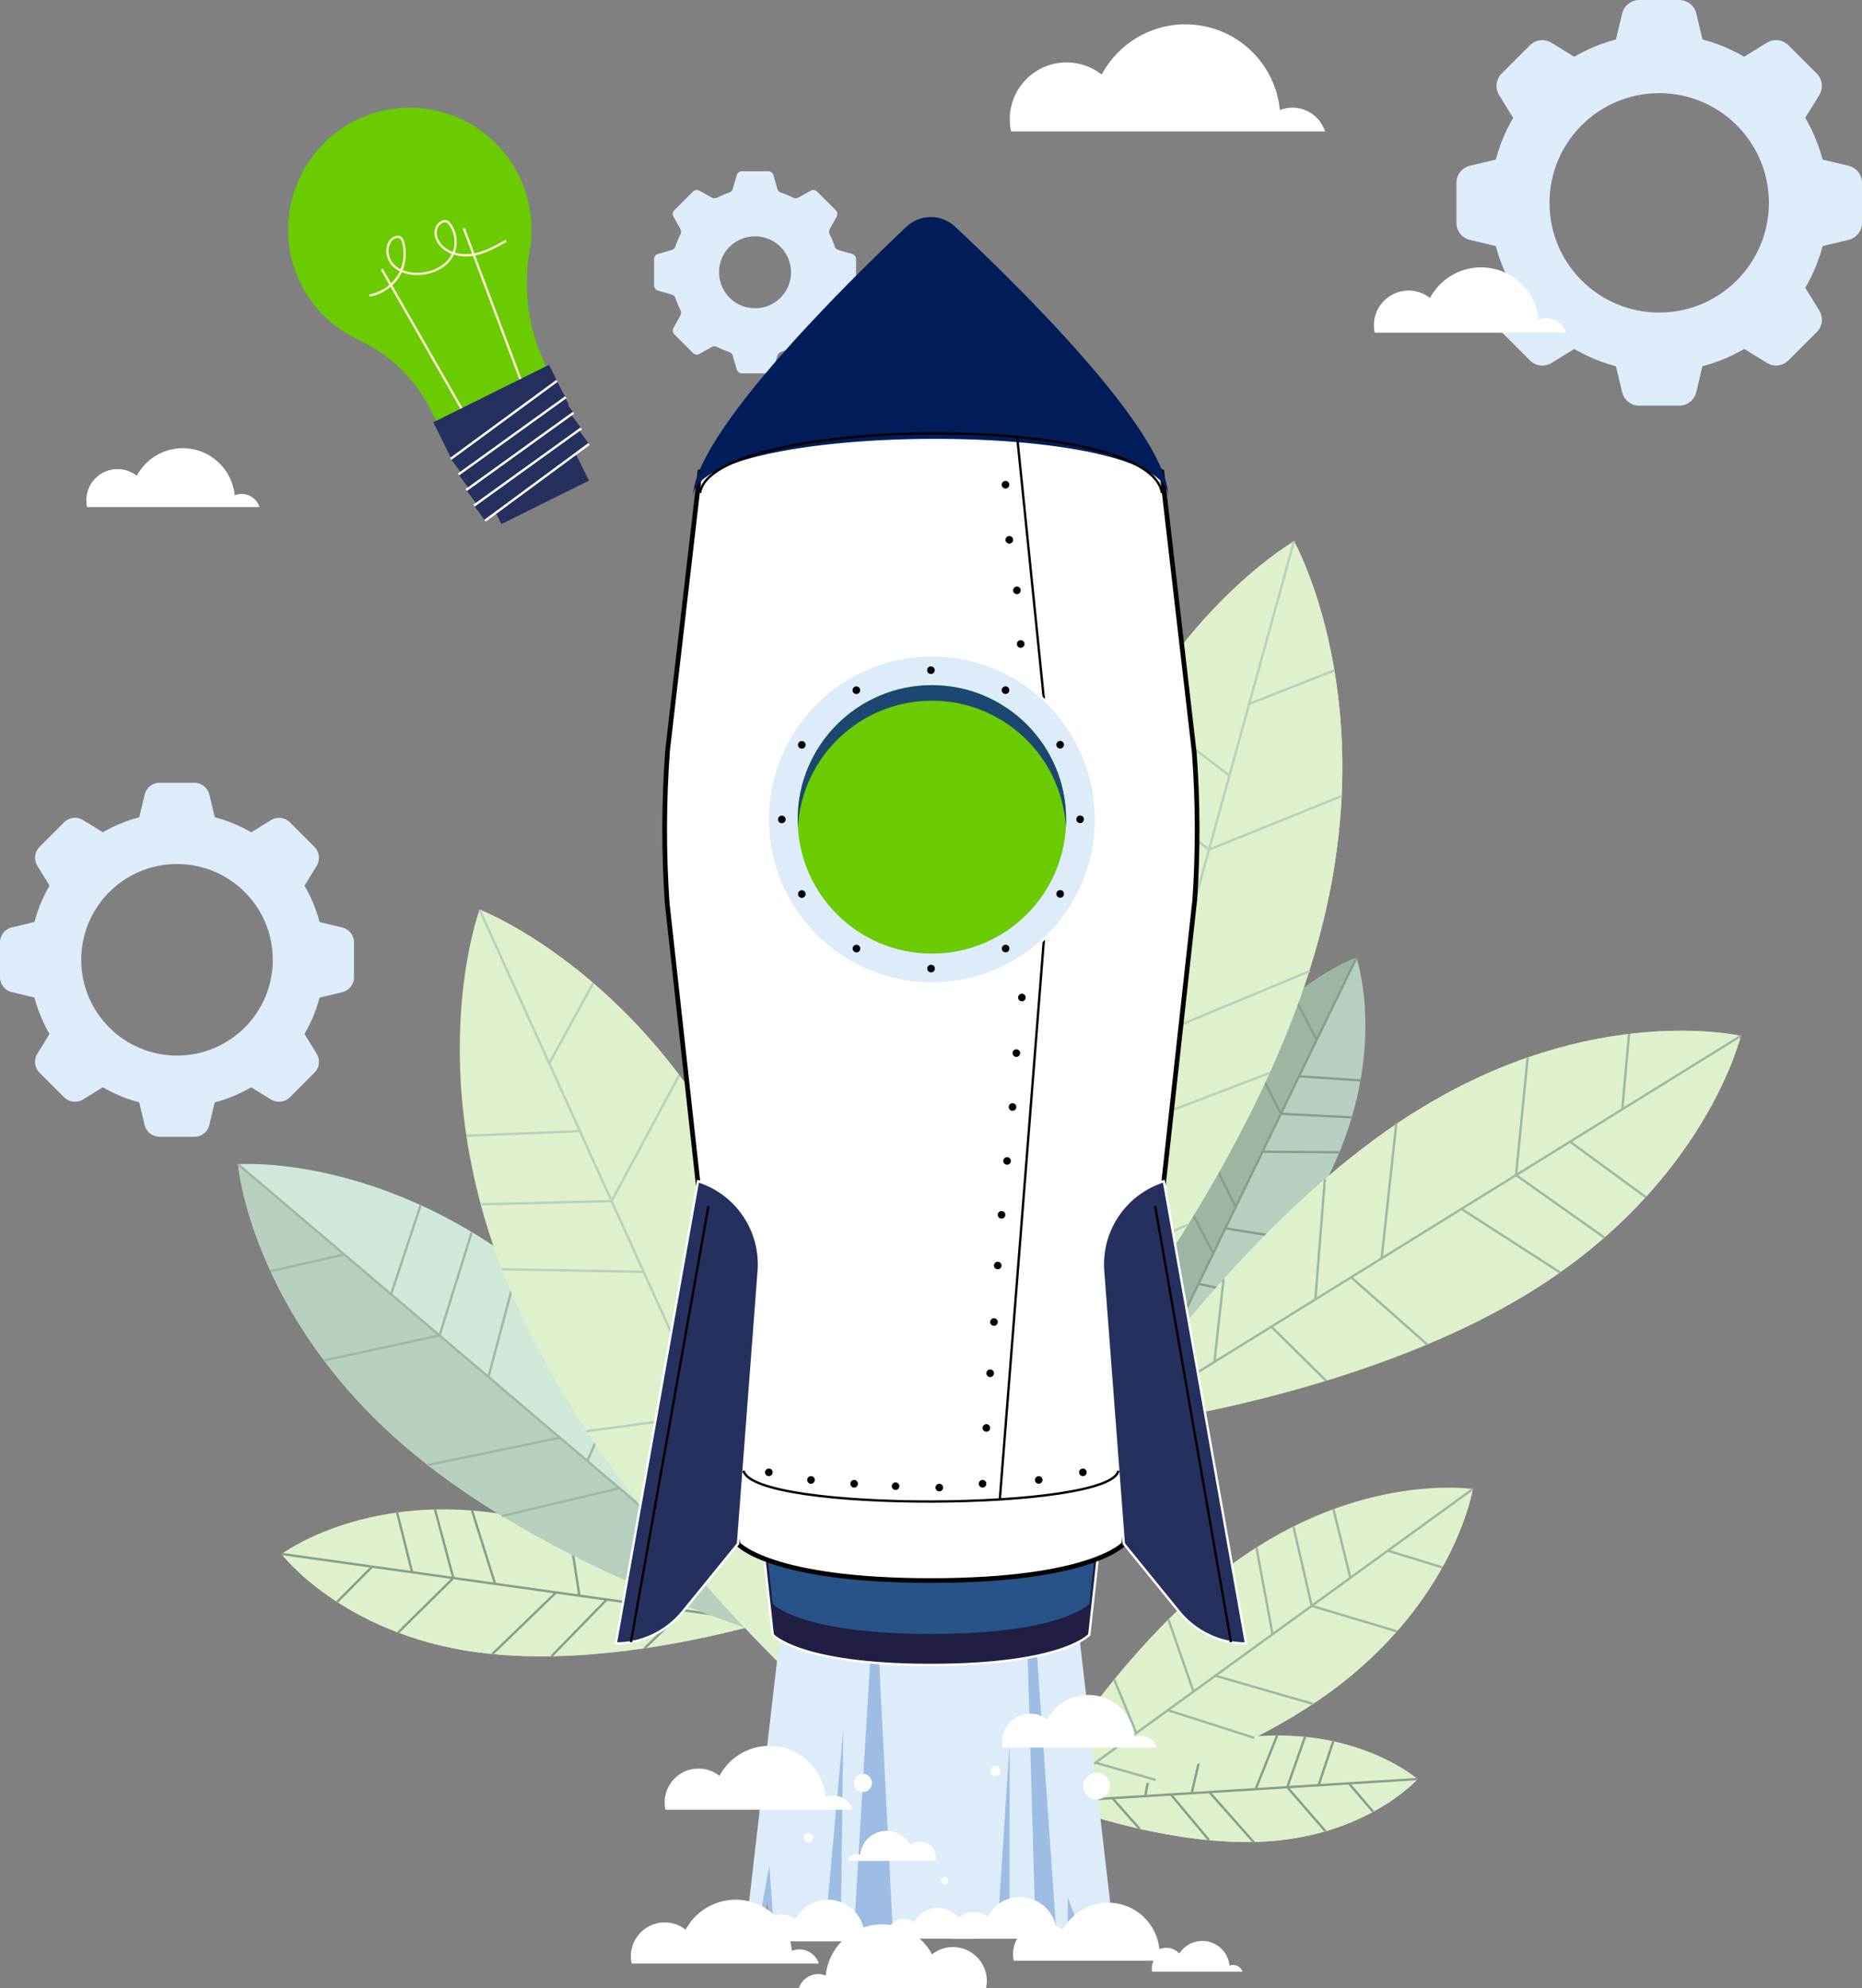 <?xml version="1.0" encoding="UTF-8"?>
<svg id="Calque_2" data-name="Calque 2" xmlns="http://www.w3.org/2000/svg" viewBox="0 0 397.2 424.11">
  <rect x="0" y="0" width="397.2" height="424.11" fill="#808080" stroke="none"/>
  <defs>
    <style>
      .cls-1, .cls-2, .cls-3, .cls-4, .cls-5, .cls-6, .cls-7, .cls-8, .cls-9, .cls-10, .cls-11, .cls-12 {
        stroke-miterlimit: 10;
      }

      .cls-1, .cls-10 {
        stroke: #000;
      }

      .cls-1, .cls-12, .cls-13 {
        fill: #fff;
      }

      .cls-14 {
        fill: #d0e8d9;
      }

      .cls-14, .cls-15, .cls-16, .cls-17, .cls-18, .cls-19, .cls-20, .cls-21, .cls-22, .cls-23, .cls-24, .cls-25, .cls-26, .cls-13 {
        stroke-width: 0px;
      }

      .cls-2, .cls-3, .cls-5, .cls-6 {
        stroke: #fff;
      }

      .cls-2, .cls-3, .cls-5, .cls-6, .cls-7, .cls-8, .cls-9, .cls-10, .cls-11, .cls-12 {
        stroke-width: .5px;
      }

      .cls-2, .cls-21 {
        fill: #26305f;
      }

      .cls-15 {
        fill: #001d5a;
      }

      .cls-3, .cls-7, .cls-8, .cls-9, .cls-10, .cls-11 {
        fill: none;
      }

      .cls-16 {
        fill: #def0cc;
      }

      .cls-4 {
        fill: #e25f37;
        stroke: #9dbde4;
      }

      .cls-5 {
        fill: #211e44;
      }

      .cls-6, .cls-20 {
        fill: #deebf9;
      }

      .cls-17 {
        fill: #b6cfbe;
      }

      .cls-18 {
        fill: #9dbde4;
      }

      .cls-19 {
        fill: #000;
      }

      .cls-7 {
        stroke: #859f8c;
      }

      .cls-8 {
        stroke: #b7d1be;
      }

      .cls-9 {
        stroke: #9eb8a5;
      }

      .cls-22 {
        fill: #b7cfc0;
      }

      .cls-23 {
        fill: #9db6a4;
      }

      .cls-24 {
        fill: #69cb00;
      }

      .cls-25 {
        fill: #275389;
      }

      .cls-11 {
        stroke: #fff1cf;
      }

      .cls-12 {
        stroke: #fcfcfc;
      }

      .cls-26 {
        fill: #1c4772;
      }
    </style>
  </defs>
  <g id="OBJECTS">
    <g>
      <path class="cls-20" d="M182.61,60.88v-5.6c0-.52-.34-.98-.85-1.12l-2.93-.84c-.38-.11-.66-.4-.78-.77-.29-.89-.65-1.75-1.07-2.57-.18-.35-.18-.76.01-1.1l1.48-2.66c.25-.45.17-1.02-.19-1.39l-3.96-3.96c-.37-.37-.94-.45-1.39-.19l-2.66,1.48c-.34.19-.75.19-1.1,0-.82-.42-1.68-.78-2.57-1.07-.37-.12-.66-.41-.77-.78l-.84-2.93c-.14-.5-.6-.85-1.12-.85h-5.6c-.52,0-.98.34-1.12.85l-.84,2.93c-.11.38-.4.66-.77.78-.89.29-1.75.65-2.57,1.07-.35.18-.76.18-1.1,0l-2.66-1.48c-.46-.25-1.02-.17-1.39.19l-3.96,3.96c-.37.37-.45.94-.19,1.39l1.48,2.66c.19.34.19.75.01,1.1-.42.82-.78,1.68-1.07,2.57-.12.37-.41.66-.78.77l-2.93.84c-.5.14-.85.6-.85,1.12v5.6c0,.52.34.98.85,1.12l2.93.84c.38.11.66.4.78.77.29.89.65,1.75,1.07,2.57.18.35.18.76-.01,1.1l-1.48,2.66c-.25.45-.17,1.02.19,1.39l3.96,3.96c.37.37.94.45,1.39.2l2.66-1.48c.34-.19.75-.19,1.1,0,.82.42,1.68.78,2.57,1.07.37.12.66.41.77.78l.84,2.93c.14.5.6.85,1.12.85h5.6c.52,0,.98-.35,1.12-.85l.84-2.93c.11-.38.4-.66.77-.78.89-.29,1.75-.65,2.57-1.07.35-.18.76-.18,1.1,0l2.66,1.48c.45.25,1.02.17,1.39-.2l3.96-3.96c.37-.37.45-.94.19-1.39l-1.48-2.66c-.19-.34-.19-.75-.01-1.1.42-.82.78-1.68,1.07-2.57.12-.37.41-.66.78-.77l2.93-.84c.5-.14.85-.6.85-1.12ZM162.56,65.61c-5.4,1.02-10.05-3.63-9.03-9.03.57-3.02,3.01-5.45,6.03-6.03,5.4-1.02,10.06,3.63,9.03,9.03-.57,3.02-3.01,5.45-6.03,6.03Z"/>
      <g>
        <path class="cls-20" d="M37.76,173.27c-17.37,0-31.46,14.09-31.46,31.46s14.09,31.46,31.46,31.46,31.46-14.09,31.46-31.46-14.09-31.46-31.46-31.46ZM37.76,225.16c-11.28,0-20.43-9.14-20.43-20.43s9.14-20.43,20.43-20.43,20.43,9.14,20.43,20.43-9.14,20.43-20.43,20.43Z"/>
        <path class="cls-20" d="M42.92,179.57h-10.33c-2.11,0-3.66-1.97-3.18-4.02l1.45-6.07c.35-1.47,1.66-2.51,3.18-2.51h7.44c1.51,0,2.82,1.04,3.18,2.51l1.45,6.07c.49,2.05-1.07,4.02-3.18,4.02Z"/>
        <path class="cls-20" d="M32.59,229.89h10.33c2.11,0,3.66,1.97,3.18,4.02l-1.45,6.07c-.35,1.47-1.66,2.51-3.18,2.51h-7.44c-1.51,0-2.82-1.04-3.18-2.51l-1.45-6.07c-.49-2.05,1.07-4.02,3.18-4.02Z"/>
        <path class="cls-20" d="M23.62,183.28l-7.3,7.3c-1.49,1.49-3.98,1.2-5.09-.6l-3.27-5.31c-.79-1.29-.6-2.95.47-4.02l5.26-5.26c1.07-1.07,2.73-1.26,4.02-.47l5.31,3.27c1.8,1.1,2.09,3.6.6,5.09Z"/>
        <path class="cls-20" d="M51.9,226.17l7.3-7.3c1.49-1.49,3.98-1.2,5.09.6l3.27,5.31c.79,1.29.6,2.95-.47,4.02l-5.26,5.26c-1.07,1.07-2.73,1.26-4.02.47l-5.31-3.27c-1.8-1.1-2.09-3.6-.6-5.09Z"/>
        <path class="cls-20" d="M12.6,199.56v10.33c0,2.11-1.97,3.66-4.02,3.18l-6.07-1.45c-1.47-.35-2.51-1.66-2.51-3.18v-7.44c0-1.51,1.04-2.82,2.51-3.18l6.07-1.45c2.05-.49,4.02,1.07,4.02,3.18Z"/>
        <path class="cls-20" d="M62.92,209.9v-10.33c0-2.11,1.97-3.66,4.02-3.18l6.07,1.45c1.47.35,2.51,1.66,2.51,3.18v7.44c0,1.51-1.04,2.82-2.51,3.18l-6.07,1.45c-2.05.49-4.02-1.07-4.02-3.18Z"/>
        <path class="cls-20" d="M16.31,218.87l7.3,7.3c1.49,1.49,1.2,3.98-.6,5.09l-5.31,3.27c-1.29.79-2.95.6-4.02-.47l-5.26-5.26c-1.07-1.07-1.26-2.73-.47-4.02l3.27-5.31c1.1-1.8,3.6-2.09,5.09-.6Z"/>
        <path class="cls-20" d="M59.2,190.59l-7.3-7.3c-1.49-1.49-1.2-3.98.6-5.09l5.31-3.27c1.29-.79,2.95-.6,4.02.47l5.26,5.26c1.07,1.07,1.26,2.73.47,4.02l-3.27,5.31c-1.1,1.8-3.6,2.09-5.09.6Z"/>
      </g>
      <g>
        <path class="cls-20" d="M353.94,7.22c-19.91,0-36.05,16.14-36.05,36.05s16.14,36.05,36.05,36.05,36.05-16.14,36.05-36.05-16.14-36.05-36.05-36.05ZM353.94,66.67c-12.93,0-23.4-10.48-23.4-23.4s10.48-23.4,23.4-23.4,23.4,10.48,23.4,23.4-10.48,23.4-23.4,23.4Z"/>
        <path class="cls-20" d="M359.86,14.43h-11.84c-2.42,0-4.2-2.26-3.64-4.61l1.66-6.95c.4-1.68,1.91-2.87,3.64-2.87h8.53c1.73,0,3.24,1.19,3.64,2.87l1.66,6.95c.56,2.35-1.22,4.61-3.64,4.61Z"/>
        <path class="cls-20" d="M348.02,72.1h11.84c2.42,0,4.2,2.26,3.64,4.61l-1.66,6.95c-.4,1.68-1.91,2.87-3.64,2.87h-8.53c-1.73,0-3.24-1.19-3.64-2.87l-1.66-6.95c-.56-2.35,1.22-4.61,3.64-4.61Z"/>
        <path class="cls-20" d="M337.74,18.69l-8.37,8.37c-1.71,1.71-4.56,1.37-5.83-.68l-3.75-6.09c-.91-1.47-.68-3.38.54-4.6l6.03-6.03c1.22-1.22,3.13-1.45,4.6-.54l6.09,3.75c2.06,1.27,2.39,4.12.68,5.83Z"/>
        <path class="cls-20" d="M370.14,67.84l8.37-8.37c1.71-1.71,4.56-1.37,5.83.68l3.75,6.09c.91,1.47.68,3.38-.54,4.6l-6.03,6.03c-1.22,1.22-3.13,1.45-4.6.54l-6.09-3.75c-2.06-1.27-2.39-4.12-.68-5.83Z"/>
        <path class="cls-20" d="M325.11,37.35v11.84c0,2.42-2.26,4.2-4.61,3.64l-6.95-1.66c-1.68-.4-2.87-1.91-2.87-3.64v-8.53c0-1.73,1.19-3.24,2.87-3.64l6.95-1.66c2.35-.56,4.61,1.22,4.61,3.64Z"/>
        <path class="cls-20" d="M382.77,49.18v-11.84c0-2.42,2.26-4.2,4.61-3.64l6.95,1.66c1.68.4,2.87,1.91,2.87,3.64v8.53c0,1.73-1.19,3.24-2.87,3.64l-6.95,1.66c-2.35.56-4.61-1.22-4.61-3.64Z"/>
        <path class="cls-20" d="M329.37,59.47l8.37,8.37c1.71,1.71,1.37,4.56-.68,5.83l-6.09,3.75c-1.47.91-3.38.68-4.6-.54l-6.03-6.03c-1.22-1.22-1.45-3.13-.54-4.6l3.75-6.09c1.27-2.06,4.12-2.39,5.83-.68Z"/>
        <path class="cls-20" d="M378.51,27.06l-8.37-8.37c-1.71-1.71-1.37-4.56.68-5.83l6.09-3.75c1.47-.91,3.38-.68,4.6.54l6.03,6.03c1.22,1.22,1.45,3.13.54,4.6l-3.75,6.09c-1.27,2.06-4.12,2.39-5.83.68Z"/>
      </g>
    </g>
    <g>
      <g>
        <path class="cls-22" d="M256.76,237.22c-12.57,25.93-12.91,60.97-12.91,60.97,0,0,27.29-21.98,39.86-47.91,12.57-25.93,5.65-46.01,5.65-46.01,0,0-20.04,7.01-32.61,32.94Z"/>
        <path class="cls-23" d="M256.76,237.22c12.57-25.93,32.61-32.94,32.61-32.94l-45.51,93.92s.34-35.04,12.91-60.97Z"/>
        <line class="cls-7" x1="289.37" y1="204.28" x2="243.86" y2="298.2"/>
        <line class="cls-7" x1="251.57" y1="282.27" x2="246.46" y2="271.81"/>
        <line class="cls-7" x1="258.82" y1="267.32" x2="250.93" y2="252.38"/>
        <line class="cls-7" x1="263.58" y1="257.49" x2="255.2" y2="240.44"/>
        <polyline class="cls-7" points="265.79 222.81 273.23 237.58 288.36 238.34"/>
        <line class="cls-7" x1="280.86" y1="221.84" x2="276.01" y2="212.42"/>
        <line class="cls-7" x1="277.11" y1="229.58" x2="290.22" y2="230.46"/>
        <line class="cls-7" x1="269.31" y1="245.67" x2="285.73" y2="245.79"/>
        <line class="cls-7" x1="261.39" y1="262.01" x2="275.43" y2="264.25"/>
        <line class="cls-7" x1="255.66" y1="273.84" x2="266.19" y2="276.13"/>
      </g>
      <g>
        <path class="cls-16" d="M302.5,236.76c-37.34,23.12-66.36,67.95-66.36,67.95,0,0,53.06-6.02,90.4-29.14,37.34-23.12,44.82-54.6,44.82-54.6,0,0-31.51-7.33-68.85,15.8Z"/>
        <path class="cls-16" d="M302.5,236.76c37.34-23.12,68.85-15.8,68.85-15.8l-135.22,83.74s29.03-44.82,66.36-67.95Z"/>
        <line class="cls-9" x1="371.35" y1="220.96" x2="236.13" y2="304.71"/>
        <line class="cls-9" x1="259.06" y1="290.51" x2="261.01" y2="272.87"/>
        <line class="cls-9" x1="280.59" y1="277.17" x2="282.62" y2="251.52"/>
        <line class="cls-9" x1="294.73" y1="268.41" x2="297.86" y2="239.63"/>
        <polyline class="cls-9" points="325.88 225.57 323.4 250.66 342.25 263.98"/>
        <line class="cls-9" x1="346.06" y1="236.63" x2="347.51" y2="220.54"/>
        <line class="cls-9" x1="334.92" y1="243.53" x2="351.08" y2="255.36"/>
        <line class="cls-9" x1="311.76" y1="257.87" x2="332.79" y2="271.42"/>
        <line class="cls-9" x1="288.22" y1="272.45" x2="304.46" y2="286.78"/>
        <line class="cls-9" x1="271.2" y1="282.99" x2="282.88" y2="294.53"/>
      </g>
      <g>
        <path class="cls-16" d="M270.15,392.79c-21.65,1.35-46.16-8.41-46.16-8.41,0,0,23.1-12.74,44.75-14.09,21.65-1.35,33.66,9.19,33.66,9.19,0,0-10.6,11.96-32.26,13.31Z"/>
        <path class="cls-16" d="M270.15,392.79c21.65-1.35,32.26-13.31,32.26-13.31l-78.41,4.9s24.5,9.76,46.16,8.41Z"/>
        <line class="cls-7" x1="302.4" y1="379.48" x2="223.99" y2="384.38"/>
        <line class="cls-7" x1="237.28" y1="383.55" x2="243.11" y2="390.1"/>
        <line class="cls-7" x1="249.77" y1="382.77" x2="257.92" y2="392.53"/>
        <line class="cls-7" x1="257.97" y1="382.26" x2="267.46" y2="392.96"/>
        <polyline class="cls-7" points="282.76 390.62 274.6 381.22 278.39 370.46"/>
        <line class="cls-7" x1="287.74" y1="380.4" x2="292.92" y2="386.47"/>
        <line class="cls-7" x1="281.28" y1="380.8" x2="284.41" y2="371.42"/>
        <line class="cls-7" x1="267.85" y1="381.64" x2="272.45" y2="370.17"/>
        <line class="cls-7" x1="254.2" y1="382.49" x2="256.64" y2="372.08"/>
        <line class="cls-7" x1="244.32" y1="383.11" x2="245.73" y2="375.12"/>
      </g>
      <g>
        <path class="cls-16" d="M281.17,200.78c-14.12,51.24-56.26,100.23-56.26,100.23,0,0-11.11-63.66,3.01-114.9,14.12-51.24,48.11-70.66,48.11-70.66,0,0,19.25,34.09,5.14,85.33Z"/>
        <path class="cls-16" d="M281.17,200.78c14.12-51.24-5.14-85.33-5.14-85.33l-51.12,185.56s42.14-48.99,56.26-100.23Z"/>
        <line class="cls-8" x1="276.03" y1="115.45" x2="224.91" y2="301"/>
        <line class="cls-8" x1="233.57" y1="269.55" x2="253.39" y2="261.27"/>
        <line class="cls-8" x1="241.71" y1="240" x2="270.81" y2="228.88"/>
        <line class="cls-8" x1="247.06" y1="220.59" x2="279.41" y2="207.13"/>
        <polyline class="cls-8" points="286.18 169.81 257.9 181.24 236 163.9"/>
        <line class="cls-8" x1="266.47" y1="150.15" x2="284.65" y2="142.99"/>
        <line class="cls-8" x1="262.25" y1="165.44" x2="243.01" y2="150.71"/>
        <line class="cls-8" x1="253.5" y1="197.22" x2="230.59" y2="177.42"/>
        <line class="cls-8" x1="244.6" y1="229.52" x2="222.42" y2="215.55"/>
        <line class="cls-8" x1="238.16" y1="252.88" x2="220.78" y2="243.26"/>
      </g>
      <g>
        <path class="cls-16" d="M283.52,361.07c-26.77,19.41-66.27,26.83-66.27,26.83,0,0,19.34-35.24,46.1-54.65,26.77-19.41,50.83-15.63,50.83-15.63,0,0-3.89,24.04-30.66,43.45Z"/>
        <path class="cls-16" d="M283.52,361.07c26.77-19.41,30.66-43.45,30.66-43.45l-96.93,70.29s39.51-7.43,66.27-26.83Z"/>
        <line class="cls-9" x1="314.18" y1="317.62" x2="217.25" y2="387.9"/>
        <line class="cls-9" x1="233.68" y1="375.99" x2="246.52" y2="379.66"/>
        <line class="cls-9" x1="249.12" y1="364.79" x2="267.57" y2="370.7"/>
        <line class="cls-9" x1="259.26" y1="357.44" x2="280.2" y2="363.48"/>
        <polyline class="cls-9" points="297.99 347.98 279.81 342.54 275.91 325.6"/>
        <line class="cls-9" x1="296.05" y1="330.76" x2="307.67" y2="334.34"/>
        <line class="cls-9" x1="288.06" y1="336.55" x2="284.44" y2="321.92"/>
        <line class="cls-9" x1="271.46" y1="348.59" x2="268.02" y2="330.07"/>
        <line class="cls-9" x1="254.59" y1="360.82" x2="249.24" y2="345.42"/>
        <line class="cls-9" x1="242.39" y1="369.67" x2="237.68" y2="358.24"/>
      </g>
      <g>
        <path class="cls-16" d="M101.43,352.39c28.54,4,61.99-6.44,61.99-6.44,0,0-29.29-19.22-57.84-23.22-28.54-4-45.52,8.75-45.52,8.75,0,0,12.82,16.92,41.37,20.92Z"/>
        <path class="cls-16" d="M101.43,352.39c-28.54-4-41.37-20.92-41.37-20.92l103.36,14.48s-33.45,10.44-61.99,6.44Z"/>
        <line class="cls-7" x1="60.07" y1="331.47" x2="163.42" y2="345.95"/>
        <line class="cls-7" x1="145.9" y1="343.49" x2="137.51" y2="351.57"/>
        <line class="cls-7" x1="129.44" y1="341.19" x2="117.65" y2="353.28"/>
        <line class="cls-7" x1="118.63" y1="339.67" x2="104.97" y2="352.88"/>
        <polyline class="cls-7" points="84.94 348.22 96.71 336.6 92.79 321.97"/>
        <line class="cls-7" x1="79.39" y1="334.18" x2="71.92" y2="341.69"/>
        <line class="cls-7" x1="87.91" y1="335.37" x2="84.72" y2="322.62"/>
        <line class="cls-7" x1="105.61" y1="337.85" x2="100.69" y2="322.19"/>
        <line class="cls-7" x1="123.6" y1="340.37" x2="121.42" y2="326.32"/>
        <line class="cls-7" x1="136.62" y1="342.19" x2="135.57" y2="331.47"/>
      </g>
      <g>
        <path class="cls-14" d="M86.95,309c33.47,28.43,85.04,42.3,85.04,42.3,0,0-22.02-48.65-55.49-77.08-33.47-28.43-65.72-25.89-65.72-25.89,0,0,2.7,32.24,36.17,60.67Z"/>
        <path class="cls-17" d="M86.95,309c-33.47-28.43-36.17-60.67-36.17-60.67l121.22,102.97s-51.57-13.86-85.04-42.3Z"/>
        <line class="cls-9" x1="50.77" y1="248.33" x2="171.99" y2="351.3"/>
        <line class="cls-9" x1="151.44" y1="333.84" x2="134.05" y2="337.4"/>
        <line class="cls-9" x1="132.14" y1="317.44" x2="107.09" y2="323.38"/>
        <line class="cls-9" x1="119.45" y1="306.67" x2="91.1" y2="312.53"/>
        <polyline class="cls-9" points="69.12 290.19 93.76 284.84 100.64 262.81"/>
        <line class="cls-9" x1="73.44" y1="267.59" x2="57.69" y2="271.15"/>
        <line class="cls-9" x1="83.43" y1="276.07" x2="89.73" y2="257.06"/>
        <line class="cls-9" x1="104.19" y1="293.71" x2="110.63" y2="269.53"/>
        <line class="cls-9" x1="125.29" y1="311.63" x2="133.95" y2="291.77"/>
        <line class="cls-9" x1="140.55" y1="324.59" x2="147.95" y2="309.93"/>
      </g>
      <g>
        <path class="cls-16" d="M160.85,256.32c21.94,48.41,20.89,113.02,20.89,113.02,0,0-49.27-41.81-71.2-90.22-21.94-48.41-8.24-85.09-8.24-85.09,0,0,36.61,13.88,58.55,62.29Z"/>
        <path class="cls-16" d="M160.85,256.32c-21.94-48.41-58.55-62.29-58.55-62.29l79.44,175.31s1.04-64.61-20.89-113.02Z"/>
        <line class="cls-8" x1="102.3" y1="194.04" x2="181.74" y2="369.35"/>
        <line class="cls-8" x1="168.27" y1="339.62" x2="178.2" y2="320.58"/>
        <line class="cls-8" x1="155.62" y1="311.71" x2="170.87" y2="284.55"/>
        <line class="cls-8" x1="147.31" y1="293.37" x2="163.57" y2="262.33"/>
        <polyline class="cls-8" points="144.89 229.32 130.47 256.2 102.54 256.88"/>
        <line class="cls-8" x1="117.16" y1="226.82" x2="126.55" y2="209.68"/>
        <line class="cls-8" x1="123.7" y1="241.27" x2="99.49" y2="242.26"/>
        <line class="cls-8" x1="137.31" y1="271.29" x2="107.04" y2="270.74"/>
        <line class="cls-8" x1="151.14" y1="301.81" x2="125.15" y2="305.27"/>
        <line class="cls-8" x1="161.14" y1="323.88" x2="141.62" y2="327.61"/>
      </g>
    </g>
    <g>
      <polygon class="cls-20" points="237.55 412.04 159.05 412.04 166.64 346.66 229.96 346.66 237.55 412.04"/>
      <polygon class="cls-18" points="220.9 348.58 225.32 412.04 220.9 412.04 219.09 348.58 220.9 348.58"/>
      <polygon class="cls-18" points="215.37 371.96 215.37 412.04 212.76 412.04 215.37 371.96"/>
      <polygon class="cls-18" points="182.16 412.04 190.46 412.04 186.66 337.14 182.16 412.04"/>
      <polygon class="cls-18" points="179.35 412.04 179.89 368.98 175.99 412.04 179.35 412.04"/>
      <polygon class="cls-4" points="162.05 412.04 163.89 401.96 164.63 412.04 162.05 412.04"/>
      <polygon class="cls-18" points="227.78 412.04 227.78 404.67 230.49 412.04 227.78 412.04"/>
      <path class="cls-5" d="M232.36,348.7s-5.56,6.44-33.76,6.44-33.76-6.44-33.76-6.44l-12.37-112.13c-.6-8.88-.57-17.78.09-26.65l5.65-48.73,40.4-17.22,40.4,17.22,5.68,49.23c.63,8.53.66,17.1.08,25.64l-12.4,112.64Z"/>
      <path class="cls-25" d="M232.36,342.09s-5.56,6.44-33.76,6.44-33.76-6.44-33.76-6.44l-12.37-112.13c-.6-8.88-.57-17.78.09-26.65l5.65-48.73,40.4-17.22,40.4,17.22,5.68,49.23c.63,8.53.66,17.1.08,25.64l-12.4,112.64Z"/>
      <path class="cls-1" d="M239.75,329.29s-6.78,7.85-41.18,7.85-41.18-7.85-41.18-7.85l-15.08-136.75c-.73-10.82-.7-21.69.1-32.5l6.89-59.42,49.27-21,49.27,21,6.93,60.04c.77,10.41.8,20.85.1,31.26l-15.12,137.37Z"/>
      <path class="cls-15" d="M203.68,48.3c-2.88-2.69-7.42-2.67-10.29.03-12.88,12.17-45.59,44.39-45.59,57.83,0-16.32,101.44-17.15,101.44,0,0-13.98-32.65-45.82-45.56-57.86Z"/>
      <path class="cls-2" d="M148.89,251.95l-17.53,98.62h0c5.55,0,10.8-2.5,14.3-6.8l11.77-14.47,4.42-58.21c.65-8.61-4.71-16.54-12.95-19.14h0Z"/>
      <path class="cls-2" d="M248.27,251.95l17.53,98.62h0c-5.55,0-10.8-2.5-14.3-6.8l-11.77-14.47-4.42-58.21c-.65-8.61,4.71-16.54,12.95-19.14h0Z"/>
      <polyline class="cls-10" points="217 93.36 222.69 149.23 222.69 200.32 213.28 319.84"/>
      <circle class="cls-6" cx="198.79" cy="174.78" r="35"/>
      <circle class="cls-24" cx="198.79" cy="174.78" r="28.63"/>
      <path class="cls-10" d="M149.33,105.16c2.34-16.32,95.98-17.57,98.53,0"/>
      <line class="cls-10" x1="134.58" y1="350.28" x2="151.12" y2="257.27"/>
      <line class="cls-10" x1="262.59" y1="350.28" x2="246.42" y2="257.27"/>
      <path class="cls-10" d="M158.6,313.72c2.29,8.96,78.52,8.55,79.95,0"/>
      <path class="cls-19" d="M164.82,314.06c0,.45-.36.81-.81.81s-.81-.36-.81-.81.36-.81.81-.81.81.36.81.81Z"/>
      <path class="cls-19" d="M183.01,316.49c0,.45-.36.81-.81.81s-.81-.36-.81-.81.36-.81.81-.81.81.36.81.81Z"/>
      <path class="cls-19" d="M201.18,317.31c0,.45-.36.81-.81.81s-.81-.36-.81-.81.36-.81.81-.81.81.36.81.81Z"/>
      <path class="cls-19" d="M222.39,315.68c0,.45-.36.81-.81.81s-.81-.36-.81-.81.36-.81.81-.81.81.36.81.81Z"/>
      <path class="cls-19" d="M211.22,304.59c0,.45-.36.81-.81.81s-.81-.36-.81-.81.36-.81.81-.81.81.36.81.81Z"/>
      <path class="cls-19" d="M212.84,281.99c0,.45-.36.81-.81.81s-.81-.36-.81-.81.36-.81.81-.81.81.36.81.81Z"/>
      <path class="cls-19" d="M214.46,259.13c0,.45-.36.81-.81.81s-.81-.36-.81-.81.36-.81.81-.81.81.36.81.81Z"/>
      <path class="cls-19" d="M216.8,236.13c0,.45-.36.81-.81.81s-.81-.36-.81-.81.36-.81.81-.81.81.36.81.81Z"/>
      <path class="cls-19" d="M218.8,212.77c0,.45-.36.81-.81.81s-.81-.36-.81-.81.36-.81.81-.81.81.36.81.81Z"/>
      <path class="cls-19" d="M199.39,142.96c0,.45-.36.81-.81.81s-.81-.36-.81-.81.36-.81.81-.81.81.36.81.81Z"/>
      <path class="cls-19" d="M199.42,206.6c0,.45-.36.81-.81.81s-.81-.36-.81-.81.36-.81.81-.81.81.36.81.81Z"/>
      <path class="cls-19" d="M183.38,146.82c.22.39.09.88-.3,1.11-.39.22-.88.09-1.11-.3s-.09-.88.3-1.11.88-.09,1.11.3Z"/>
      <path class="cls-19" d="M215.22,201.92c.22.39.09.88-.3,1.11s-.88.09-1.11-.3c-.22-.39-.09-.88.3-1.11.39-.22.88-.09,1.11.3Z"/>
      <path class="cls-19" d="M171.44,158.18c.39.22.52.72.3,1.11-.22.39-.72.52-1.11.3-.39-.22-.52-.72-.3-1.11.22-.39.72-.52,1.11-.3Z"/>
      <path class="cls-19" d="M226.56,189.97c.39.22.52.72.3,1.11-.22.39-.72.52-1.11.3s-.52-.72-.3-1.11c.22-.39.72-.52,1.11-.3Z"/>
      <path class="cls-19" d="M218.14,136.66c.39.22.52.72.3,1.11s-.72.52-1.11.3-.52-.72-.3-1.11c.22-.39.72-.52,1.11-.3Z"/>
      <path class="cls-19" d="M215.71,114.44c.39.22.52.72.3,1.11-.22.39-.72.52-1.11.3-.39-.22-.52-.72-.3-1.11s.72-.52,1.11-.3Z"/>
      <path class="cls-19" d="M166.78,173.98c.45,0,.81.36.81.81s-.36.81-.81.81-.81-.36-.81-.81.36-.81.81-.81Z"/>
      <path class="cls-19" d="M230.41,173.95c.45,0,.81.36.81.81s-.36.81-.81.81-.81-.36-.81-.81.36-.81.81-.81Z"/>
      <path class="cls-19" d="M170.64,190c.39-.22.88-.09,1.11.3s.09.88-.3,1.11-.88.09-1.11-.3c-.22-.39-.09-.88.3-1.11Z"/>
      <path class="cls-19" d="M225.74,158.15c.39-.22.88-.09,1.11.3s.09.88-.3,1.11c-.39.22-.88.09-1.11-.3-.22-.39-.09-.88.3-1.11Z"/>
      <path class="cls-19" d="M181.99,201.93c.22-.39.72-.52,1.11-.3s.52.72.3,1.11-.72.52-1.11.3c-.39-.22-.52-.72-.3-1.11Z"/>
      <path class="cls-19" d="M213.79,146.81c.22-.39.72-.52,1.11-.3.39.22.52.72.3,1.11-.22.39-.72.52-1.11.3-.39-.22-.52-.72-.3-1.11Z"/>
      <path class="cls-19" d="M216.22,125.52c.22-.39.72-.52,1.11-.3s.52.72.3,1.11c-.22.39-.72.52-1.11.3-.39-.22-.52-.72-.3-1.11Z"/>
      <path class="cls-19" d="M213.79,102.99c.22-.39.72-.52,1.11-.3s.52.72.3,1.11-.72.52-1.11.3-.52-.72-.3-1.11Z"/>
      <path class="cls-19" d="M210.41,316.49c0,.45-.36.81-.81.81s-.81-.36-.81-.81.36-.81.81-.81.81.36.81.81Z"/>
      <path class="cls-19" d="M212.03,292.92c0,.45-.36.81-.81.81s-.81-.36-.81-.81.36-.81.81-.81.81.36.81.81Z"/>
      <path class="cls-19" d="M213.65,269.94c0,.45-.36.81-.81.81s-.81-.36-.81-.81.36-.81.81-.81.81.36.81.81Z"/>
      <path class="cls-19" d="M215.64,247.63c0,.45-.36.81-.81.81s-.81-.36-.81-.81.36-.81.81-.81.81.36.81.81Z"/>
      <path class="cls-19" d="M217.62,224.63c0,.45-.36.81-.81.81s-.81-.36-.81-.81.36-.81.81-.81.81.36.81.81Z"/>
      <path class="cls-19" d="M231.81,314.06c0,.45-.36.81-.81.81s-.81-.36-.81-.81.36-.81.81-.81.81.36.81.81Z"/>
      <path class="cls-19" d="M173.81,315.68c0,.45-.36.81-.81.81s-.81-.36-.81-.81.36-.81.81-.81.81.36.81.81Z"/>
      <path class="cls-19" d="M191.85,317.01c0,.45-.36.81-.81.81s-.81-.36-.81-.81.36-.81.81-.81.81.36.81.81Z"/>
      <path class="cls-26" d="M198.79,149.46c15.26,0,27.72,11.93,28.58,26.97.03-.55.05-1.1.05-1.65,0-15.81-12.82-28.63-28.63-28.63s-28.63,12.82-28.63,28.63c0,.56.02,1.11.05,1.65.86-15.04,13.32-26.97,28.58-26.97Z"/>
      <g>
        <path class="cls-13" d="M181.89,386.03c-.56-1.75-2.2-3.03-4.15-3.03-.57,0-1.1.11-1.6.31-.59-6.12-5.74-10.91-12.02-10.91-4.61,0-8.62,2.59-10.65,6.39-1.23-.97-2.77-1.55-4.46-1.55-3.99,0-7.23,3.24-7.23,7.23,0,.53.06,1.05.17,1.55h39.93Z"/>
        <path class="cls-13" d="M174.68,418.85c-.56-1.75-2.2-3.03-4.15-3.03-.57,0-1.1.11-1.6.31-.59-6.12-5.74-10.91-12.02-10.91-4.61,0-8.62,2.59-10.65,6.39-1.23-.97-2.77-1.55-4.46-1.55-3.99,0-7.23,3.24-7.23,7.23,0,.53.06,1.05.17,1.55h39.93Z"/>
        <path class="cls-13" d="M252.53,418.23c-.51-1.59-2-2.75-3.77-2.75-.51,0-1,.1-1.45.28-.53-5.56-5.22-9.91-10.92-9.91-4.19,0-7.83,2.35-9.68,5.81-1.12-.88-2.52-1.4-4.05-1.4-3.63,0-6.57,2.94-6.57,6.57,0,.48.06.95.16,1.41h36.29Z"/>
        <path class="cls-13" d="M170.4,424.11c.56-1.75,2.2-3.03,4.15-3.03.57,0,1.1.11,1.6.31.59-6.12,5.74-10.91,12.02-10.91,4.61,0,8.62,2.59,10.65,6.39,1.23-.97,2.77-1.55,4.46-1.55,3.99,0,7.23,3.24,7.23,7.23,0,.53-.06,1.05-.17,1.55h-39.93Z"/>
        <path class="cls-13" d="M188.14,414.09c-.37-1.14-1.43-1.97-2.7-1.97-.37,0-.72.07-1.04.2-.38-3.98-3.74-7.1-7.82-7.1-3,0-5.61,1.68-6.93,4.16-.8-.63-1.81-1.01-2.9-1.01-2.6,0-4.71,2.11-4.71,4.71,0,.35.04.68.11,1.01h25.98Z"/>
        <path class="cls-13" d="M229.13,413.53c-.37-1.14-1.43-1.97-2.7-1.97-.37,0-.72.07-1.04.2-.38-3.98-3.74-7.1-7.82-7.1-3,0-5.61,1.68-6.93,4.16-.8-.63-1.81-1.01-2.9-1.01-2.6,0-4.71,2.11-4.71,4.71,0,.35.04.68.11,1.01h25.98Z"/>
        <path class="cls-13" d="M208.63,413.53c-.27-.85-1.06-1.46-2-1.46-.27,0-.53.05-.77.15-.28-2.95-2.77-5.27-5.8-5.27-2.23,0-4.16,1.25-5.14,3.08-.59-.47-1.34-.75-2.15-.75-1.93,0-3.49,1.56-3.49,3.49,0,.26.03.51.08.75h19.28Z"/>
        <path class="cls-13" d="M265.05,420.59c-.27-.85-1.06-1.46-2-1.46-.27,0-.53.05-.77.15-.28-2.95-2.77-5.27-5.8-5.27-2.23,0-4.16,1.25-5.14,3.08-.59-.47-1.34-.75-2.15-.75-1.93,0-3.49,1.56-3.49,3.49,0,.26.03.51.08.75h19.28Z"/>
        <path class="cls-13" d="M246.79,372.75c-.46-1.45-1.82-2.49-3.42-2.49-.47,0-.91.09-1.32.25-.48-5.04-4.73-8.98-9.9-8.98-3.8,0-7.1,2.13-8.77,5.26-1.01-.8-2.29-1.27-3.67-1.27-3.29,0-5.96,2.67-5.96,5.96,0,.44.05.86.14,1.28h32.89Z"/>
        <path class="cls-13" d="M180.79,396.93c.26-.83,1.04-1.42,1.95-1.42.27,0,.52.05.75.14.28-2.88,2.7-5.13,5.66-5.13,2.17,0,4.06,1.22,5.01,3.01.58-.45,1.31-.73,2.1-.73,1.88,0,3.4,1.52,3.4,3.4,0,.25-.03.49-.08.73h-18.8Z"/>
        <path class="cls-13" d="M213.44,377.77c0,.61-.49,1.1-1.1,1.1s-1.1-.49-1.1-1.1.49-1.1,1.1-1.1,1.1.49,1.1,1.1Z"/>
        <path class="cls-13" d="M186,380.31c0,1.07-.86,1.93-1.93,1.93s-1.93-.86-1.93-1.93.86-1.93,1.93-1.93,1.93.86,1.93,1.93Z"/>
        <path class="cls-13" d="M173.45,392c0,.54-.44.98-.98.98s-.98-.44-.98-.98.44-.98.98-.98.98.44.98.98Z"/>
        <circle class="cls-13" cx="201.52" cy="401.18" r=".79"/>
        <path class="cls-13" d="M236.79,380.98c0,1.57-1.27,2.85-2.85,2.85s-2.85-1.27-2.85-2.85,1.27-2.85,2.85-2.85,2.85,1.27,2.85,2.85Z"/>
      </g>
    </g>
    <g>
      <path class="cls-24" d="M110.67,37.4c-6.49-13.07-22.5-18.27-35.47-11.38-11.7,6.22-16.88,20.57-11.81,32.81,2.61,6.31,7.35,10.98,12.99,13.62,6.68,3.12,12.18,8.29,15.46,14.9l1.2,2.43,23.48-11.66h0c-3.8-7.65-5.01-16.3-3.53-24.71.93-5.26.24-10.86-2.32-16.01Z"/>
      <rect class="cls-21" x="93.11" y="83.45" width="27.56" height="9.49" transform="translate(-28.07 56.73) rotate(-26.4)"/>
      <rect class="cls-21" x="104.09" y="99.6" width="20.87" height="7.96" transform="translate(-34.11 61.73) rotate(-26.4)"/>
      <rect class="cls-21" x="94.65" y="89.31" width="27.56" height="3.98" transform="translate(-33.02 82.2) rotate(-36.42)"/>
      <rect class="cls-21" x="96.3" y="92.63" width="27.56" height="3.98" transform="translate(-34.68 83.83) rotate(-36.42)"/>
      <rect class="cls-21" x="97.95" y="95.96" width="27.56" height="3.98" transform="translate(-36.33 85.46) rotate(-36.42)"/>
      <rect class="cls-21" x="99.6" y="99.29" width="27.56" height="3.98" transform="translate(-37.98 87.09) rotate(-36.42)"/>
      <line class="cls-3" x1="103.48" y1="111.06" x2="125.66" y2="94.7"/>
      <line class="cls-3" x1="101.11" y1="107.86" x2="124" y2="91.37"/>
      <line class="cls-3" x1="99.46" y1="104.53" x2="122.35" y2="88.04"/>
      <line class="cls-12" x1="97.81" y1="101.2" x2="120.7" y2="84.72"/>
      <line class="cls-3" x1="96.16" y1="97.88" x2="118.82" y2="81.24"/>
      <line class="cls-11" x1="81.41" y1="57.38" x2="98.43" y2="87.1"/>
      <line class="cls-11" x1="111.01" y1="80.85" x2="98.93" y2="48.69"/>
      <path class="cls-11" d="M78.78,63.04c2.51-.41,4.81-1.94,6.17-4.09,1.35-2.15,1.74-4.89,1.03-7.33-.09-.3-.2-.61-.42-.82-.61-.59-1.67-.17-2.2.49-1.24,1.55-.79,4,.63,5.39,1.42,1.38,3.54,1.84,5.52,1.73,2.82-.15,5.73-1.51,7.02-4.02,1.08-2.11.81-4.84-.66-6.69-.13-.17-.28-.33-.48-.43-.27-.14-.6-.11-.9-.01-.88.29-1.48,1.2-1.56,2.13-.08.93.29,1.85.85,2.6,1.56,2.08,4.47,2.76,7.04,2.36,2.57-.41,4.89-1.72,7.15-3"/>
    </g>
    <g>
      <path class="cls-13" d="M282.65,28.03c-.94-2.94-3.7-5.07-6.95-5.07-.95,0-1.85.19-2.68.52-.99-10.26-9.63-18.29-20.15-18.29-7.73,0-14.45,4.34-17.86,10.71-2.06-1.62-4.65-2.59-7.48-2.59-6.7,0-12.13,5.43-12.13,12.13,0,.89.1,1.76.29,2.6h66.96Z"/>
      <path class="cls-13" d="M55.35,108.15c-.52-1.62-2.03-2.79-3.82-2.79-.52,0-1.02.1-1.47.28-.54-5.64-5.29-10.04-11.07-10.04-4.25,0-7.94,2.38-9.81,5.88-1.13-.89-2.56-1.42-4.11-1.42-3.68,0-6.66,2.98-6.66,6.66,0,.49.06.97.16,1.43h36.78Z"/>
      <path class="cls-13" d="M334.1,70.96c-.57-1.79-2.26-3.09-4.24-3.09-.58,0-1.13.11-1.64.31-.6-6.26-5.87-11.15-12.29-11.15-4.72,0-8.81,2.65-10.89,6.53-1.26-.99-2.84-1.58-4.56-1.58-4.09,0-7.4,3.31-7.4,7.4,0,.54.06,1.07.17,1.59h40.84Z"/>
    </g>
  </g>
</svg>